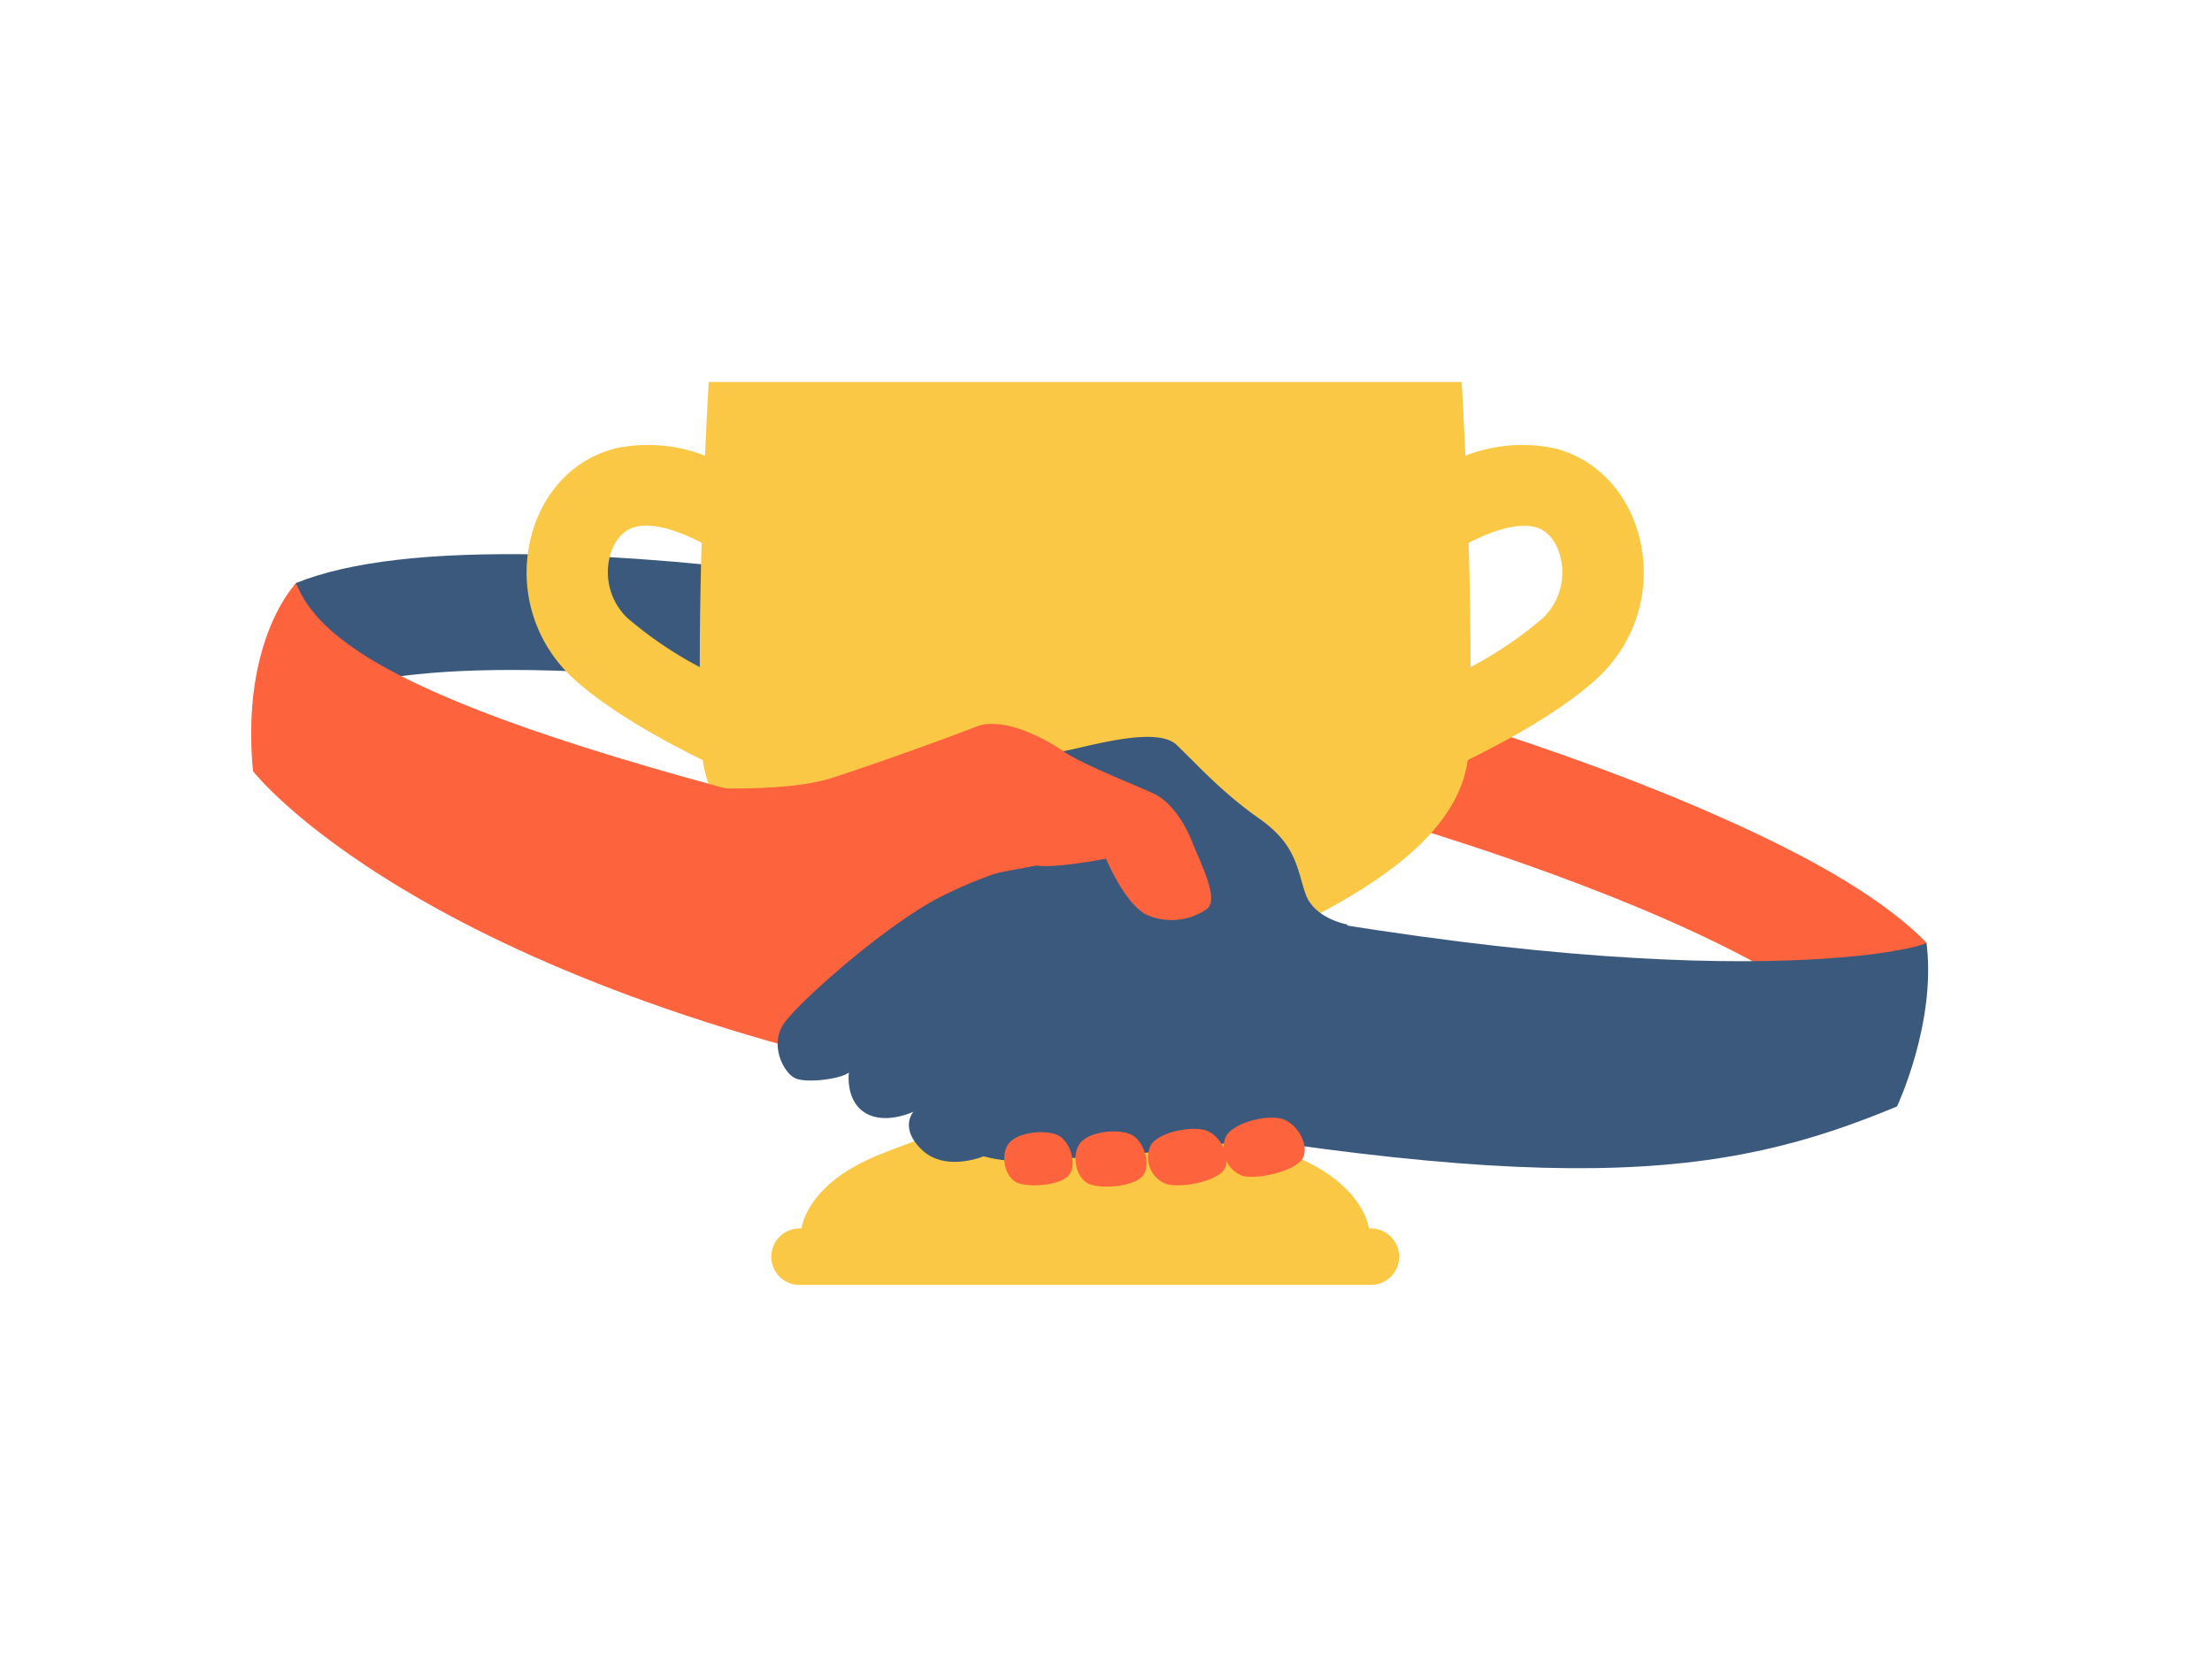 ﻿<svg xmlns="http://www.w3.org/2000/svg" viewBox="0 0 300 225" aria-describedby="defimg9-title"><title>透過創意和專業，與夥伴共創價值，實現共同成就</title><g id="defimg9"><g id="defimg9-before-arm"><path d="M40.15,79.07c7.26-2.92,18.22-4.17,33.21-3.87,22.41.44,51.35,4.38,81.49,11.09l-3.41,15.32C124.85,95.69,98.85,92,78.24,91.06c-16.76-.72-26.07.64-30.6,2C47.64,93,37.54,81.92,40.15,79.07Z" fill="#3b597d"/><path d="M261.27,127.84c-5.42-5.53-14.65-11.14-27.91-17C212.87,101.7,185,93,154.85,86.29l-3.41,15.32c26.6,5.92,51.73,13.55,70.78,21.49,16.49,6.88,24.33,12.31,27.51,15.35C249.73,138.45,260.87,132.49,261.27,127.84Z" fill="#fd633c"/></g><path d="M222.29,72.7c-1.57-6-5.84-10.49-11.43-11.89a21.14,21.14,0,0,0-12.12,1c-.27-6-.5-10-.5-10H96.12s-.24,4-.5,10a21.18,21.18,0,0,0-12.13-1c-5.59,1.4-9.86,5.84-11.43,11.89a19.44,19.44,0,0,0,5.48,19.11c4.78,4.47,12.35,8.62,17.77,11.28,2.32,17.56,35.7,26.44,38.69,30.35s2.12,8.71-.47,14.59-12.24,6.82-18.35,10.59-6.47,8-6.47,8a3.83,3.83,0,1,0,0,7.64h76.94a3.83,3.83,0,1,0,0-7.64s-.36-4.24-6.47-8-15.77-4.71-18.36-10.59-3.53-10.59-.47-14.59,36.37-12.79,38.7-30.35c5.41-2.66,13-6.81,17.77-11.28A19.45,19.45,0,0,0,222.29,72.7ZM94.91,90.48a53.21,53.21,0,0,1-9.86-6.7,8.61,8.61,0,0,1-2.34-8.32c.26-1,1.12-3.39,3.45-4,2.52-.63,6,.59,9,2.15C95,79.07,94.9,84.93,94.91,90.48Zm114.39-6.7a52.87,52.87,0,0,1-9.86,6.7c0-5.55-.1-11.41-.26-16.85,3-1.56,6.49-2.78,9-2.15,2.33.59,3.18,3,3.44,4A8.61,8.61,0,0,1,209.3,83.78Z" fill="#fac844"/><g id="defimg9-after-arm"><path d="M138.09,149c73.06,13.9,95.59,10.88,119.19,1.06,0,0,5.37-11.36,4-22.19-2.18,1.28-35,8.39-114.53-9.24Z" fill="#3b597d"/><path d="M138.09,149l-4.65-.89c-77-14.8-99.13-43.53-99.13-43.53-1.68-17.91,5.85-25.49,5.85-25.49C44.47,90.35,67.23,101,146.74,118.61Z" fill="#fd633c"/><g id="defimg9-hand"><path d="M182.71,125.38s-4.43-.78-5.62-4.08-1.15-6.66-6.29-10.27-8.31-7.22-11.22-10-13,.58-16.23,1-8.17,8-8,9.85,7.75,4.44,7.75,4.44A58.52,58.52,0,0,0,126.86,122c-7.53,4.13-18.48,13.89-20.52,16.78s-.07,6.77,1.55,7.47,6.28.05,7.24-.8c0,0-.52,3.83,2.23,5.49s6.53-.17,6.53-.17-2,2.21,1.18,5.21,8.33.84,8.33.84a17.77,17.77,0,0,0,6.17.58c3.81-.22,18.39-1,24.34-2a37.22,37.22,0,0,1,10.31-.35s8.17-6.9,8.84-15.84S182.71,125.38,182.71,125.38Z" fill="#3b597d"/><path d="M96.9,106.9s10.25.4,15.75-1.34,16.12-5.58,19.72-7,9.13,1.45,11.92,3.37,10.89,5,12.51,5.87,3.52,3,4.84,6.28,3.68,7.81,2.09,9.16a8.36,8.36,0,0,1-8.06.9c-3-1.28-5.67-7.68-5.67-7.68s-6.93,1.35-9.4.92c0,0-9.56,1.78-16.92,3.32S95.82,114,96.9,106.9Z" fill="#fd633c"/><path d="M176.64,157.15c1.06-1.74-.74-5-3-5.46s-6.28.61-7.34,2.38a4,4,0,0,0,2.24,5.41C170.68,160,175.63,158.81,176.64,157.15Z" fill="#fd633c"/><path d="M166,158.64c1.09-1.65-.55-4.9-2.69-5.4s-6.11.37-7.2,2a3.87,3.87,0,0,0,2,5.32C160.14,161.21,165,160.21,166,158.64Z" fill="#fd633c"/><path d="M155,159.47c1.19-1.52.13-4.93-1.75-5.67s-5.56-.31-6.76,1.23-.63,4.69,1.13,5.5S153.86,160.91,155,159.47Z" fill="#fd633c"/><path d="M145,159.34c1.14-1.46.12-4.74-1.69-5.45s-5.35-.3-6.5,1.19-.6,4.5,1.08,5.29S144,160.73,145,159.34Z" fill="#fd633c"/></g></g></g></svg>